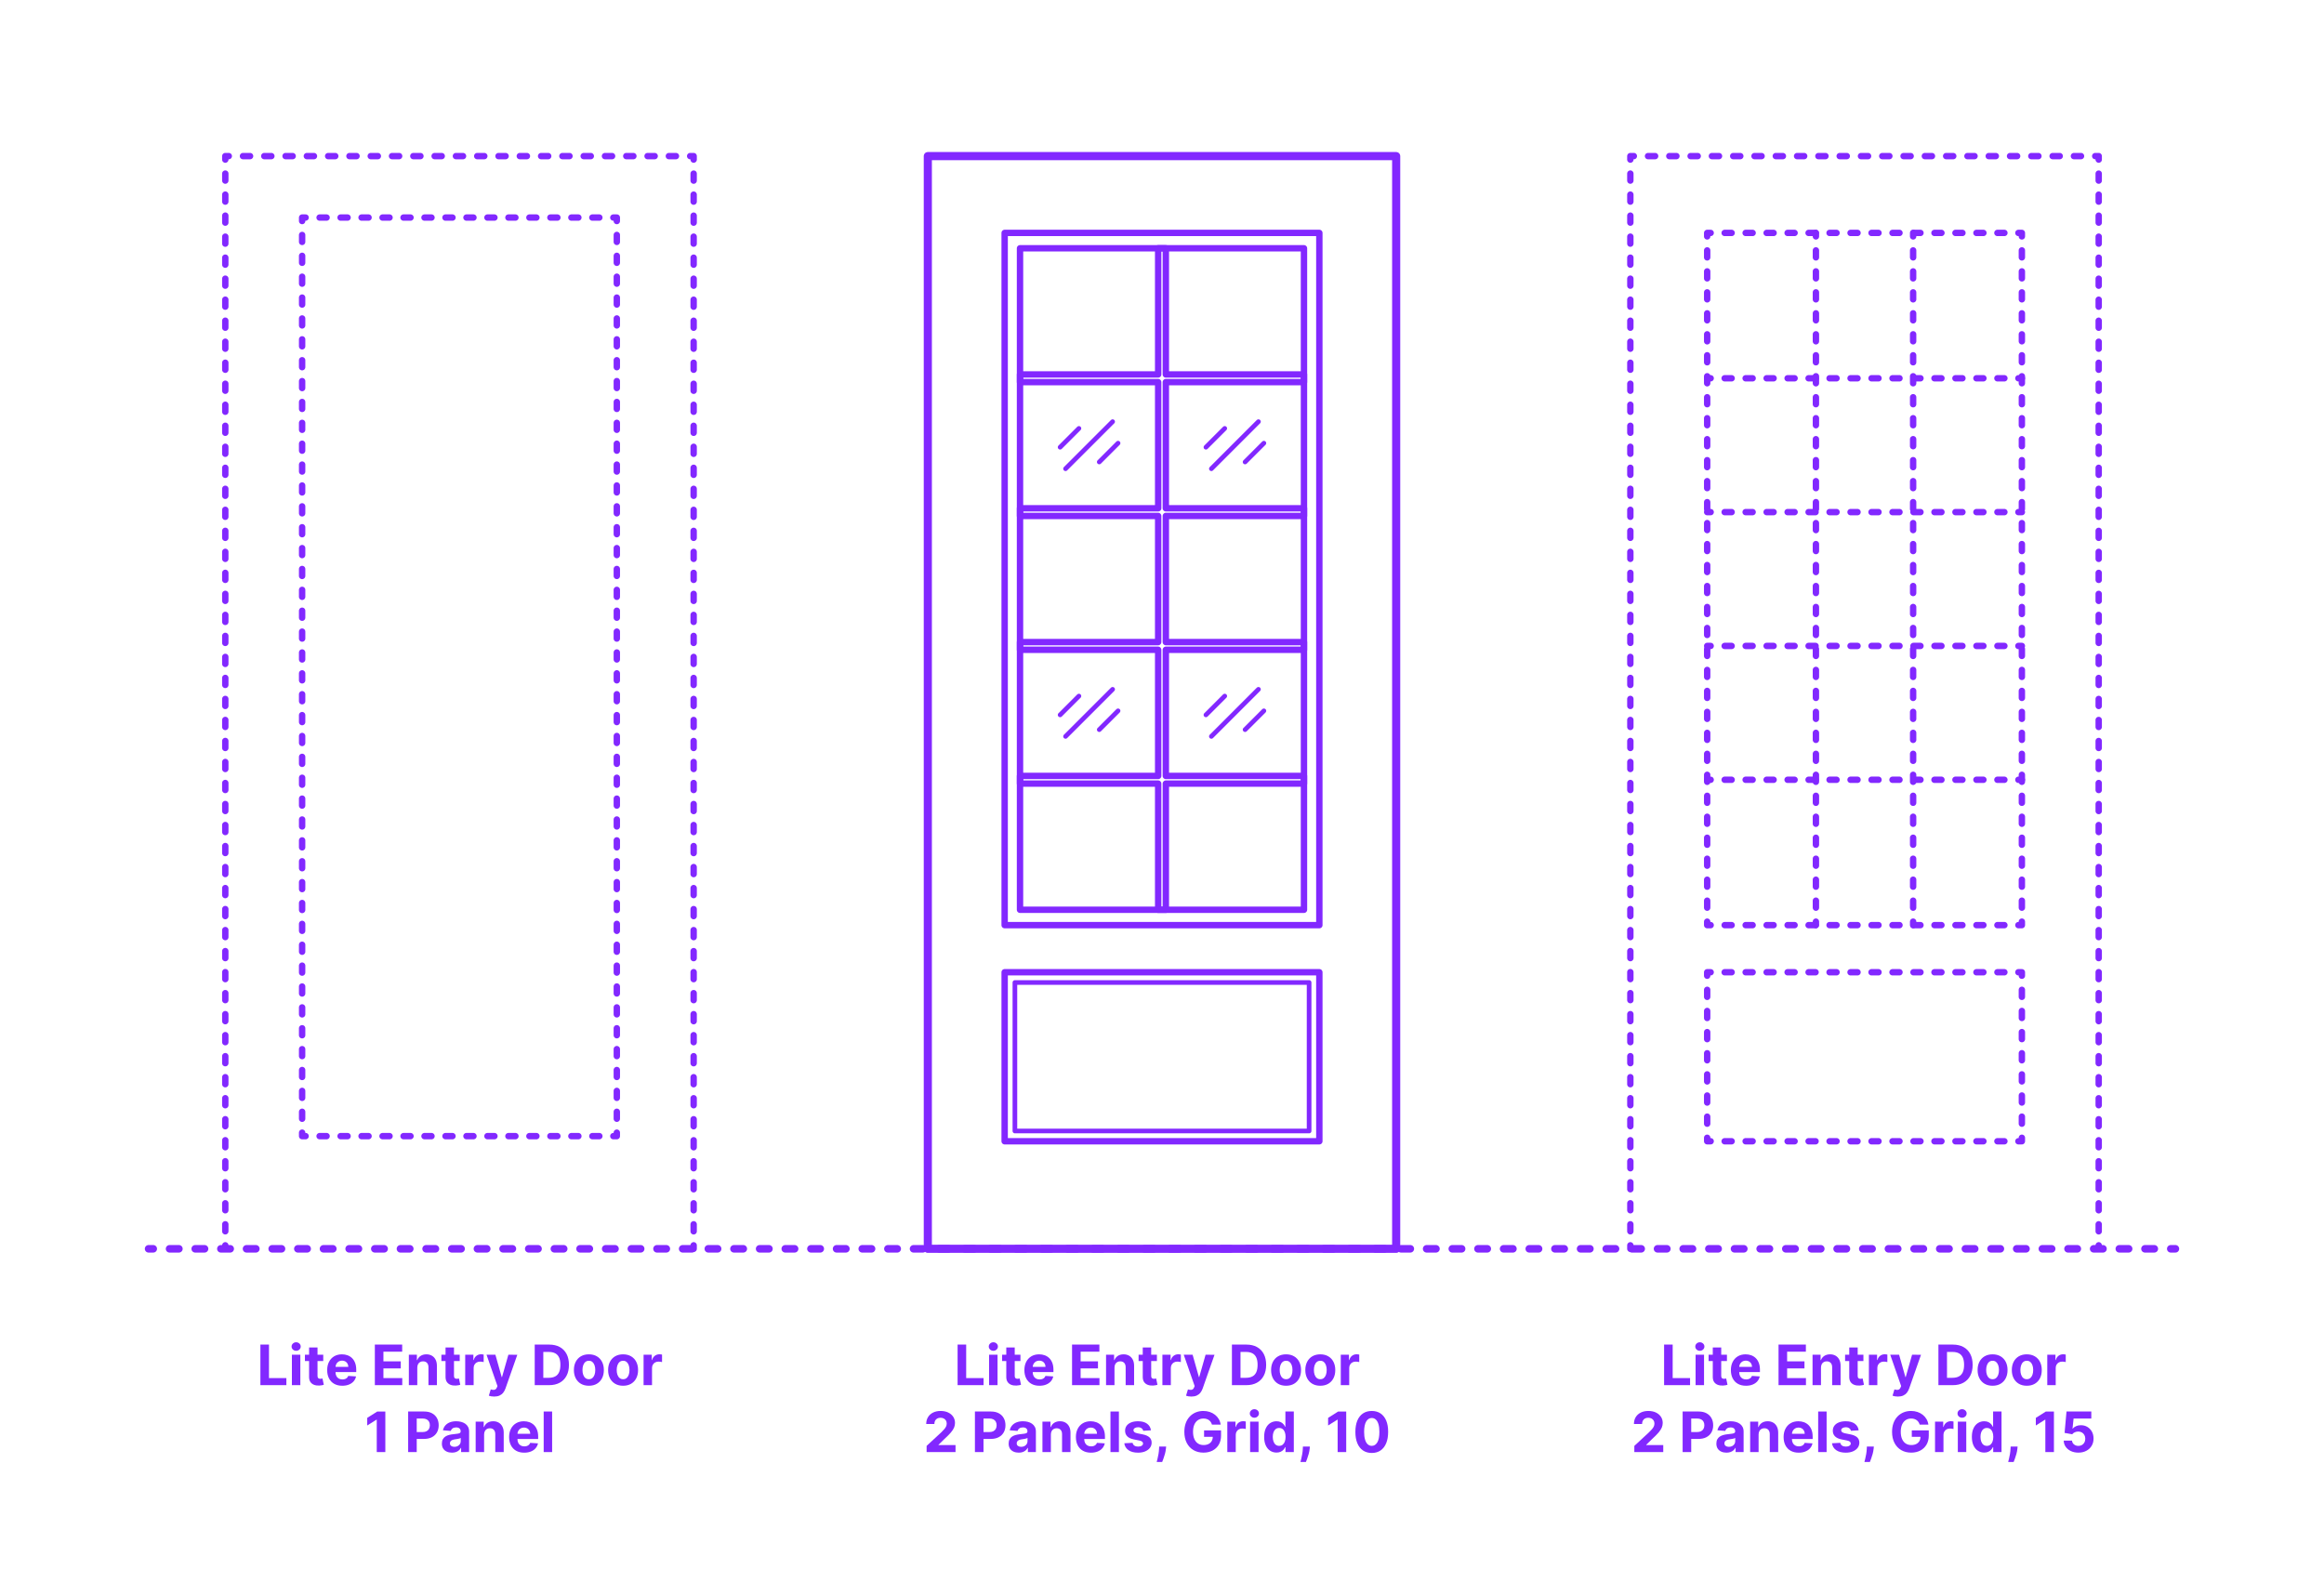 <?xml version="1.0" encoding="utf-8"?>
<!-- Generator: Adobe Illustrator 27.2.0, SVG Export Plug-In . SVG Version: 6.00 Build 0)  -->
<!DOCTYPE svg PUBLIC "-//W3C//DTD SVG 1.1//EN" "http://www.w3.org/Graphics/SVG/1.1/DTD/svg11.dtd">
<svg version="1.1" xmlns:x="http://ns.adobe.com/Extensibility/1.0/" xmlns:i="http://ns.adobe.com/AdobeIllustrator/10.0/" xmlns:graph="http://ns.adobe.com/Graphs/1.0/"
	 xmlns="http://www.w3.org/2000/svg" xmlns:xlink="http://www.w3.org/1999/xlink" xmlns:a="http://ns.adobe.com/AdobeSVGViewerExtensions/3.0/"
	 x="0px" y="0px" width="1000px" height="675px" viewBox="0 0 1000 675" enable-background="new 0 0 1000 675" xml:space="preserve"
	>
<g id="FILL-BACKGROUND">
	<rect x="0" fill="#FFFFFF" width="1000" height="675"/>
</g>
<g id="N-TEXT">
	<g id="MTEXT_00000093871484493121475260000001433234125521305728_">
		<g>
			<g>
				<g>
					<path fill="#8228FF" d="M412.049,596.082v-17.455h3.69v14.412h7.483v3.043H412.049z"/>
					<path fill="#8228FF" d="M427.433,581.303c-0.54,0-1.003-0.179-1.389-0.537c-0.387-0.357-0.58-0.789-0.58-1.295
						s0.193-0.939,0.58-1.3c0.386-0.36,0.847-0.541,1.381-0.541c0.545,0,1.01,0.179,1.393,0.537c0.384,0.358,0.576,0.79,0.576,1.296
						c0,0.505-0.192,0.938-0.576,1.299C428.434,581.123,427.972,581.303,427.433,581.303z M425.6,596.082V582.99h3.631v13.092H425.6
						z"/>
					<path fill="#8228FF" d="M439.091,582.99v2.728h-7.884v-2.728H439.091z M432.998,579.854h3.63v12.204
						c0,0.336,0.051,0.596,0.153,0.78c0.103,0.185,0.246,0.313,0.431,0.388s0.399,0.111,0.644,0.111c0.17,0,0.341-0.016,0.511-0.047
						s0.301-0.057,0.392-0.073l0.571,2.702c-0.182,0.057-0.438,0.123-0.767,0.2s-0.73,0.124-1.202,0.141
						c-0.875,0.034-1.641-0.083-2.297-0.35s-1.166-0.682-1.53-1.244s-0.542-1.272-0.537-2.131V579.854z"/>
					<path fill="#8228FF" d="M447.281,596.338c-1.346,0-2.504-0.275-3.473-0.823s-1.715-1.327-2.237-2.335
						c-0.523-1.009-0.784-2.203-0.784-3.584c0-1.347,0.261-2.528,0.784-3.545c0.522-1.018,1.26-1.811,2.211-2.379
						c0.952-0.567,2.07-0.852,3.354-0.852c0.863,0,1.669,0.138,2.416,0.413c0.747,0.276,1.4,0.688,1.96,1.24
						c0.56,0.552,0.996,1.243,1.308,2.075s0.469,1.806,0.469,2.919v0.997h-11.054v-2.25h7.637c0-0.522-0.114-0.985-0.341-1.389
						c-0.227-0.404-0.541-0.721-0.941-0.951c-0.401-0.229-0.865-0.345-1.394-0.345c-0.551,0-1.039,0.126-1.462,0.38
						c-0.423,0.252-0.754,0.59-0.993,1.014s-0.361,0.894-0.367,1.41v2.14c0,0.647,0.121,1.208,0.362,1.679
						c0.242,0.472,0.584,0.836,1.027,1.092c0.443,0.255,0.968,0.383,1.577,0.383c0.403,0,0.772-0.057,1.108-0.17
						c0.335-0.114,0.622-0.285,0.861-0.512c0.238-0.228,0.42-0.506,0.545-0.836l3.358,0.223c-0.17,0.807-0.519,1.51-1.044,2.109
						c-0.526,0.6-1.202,1.064-2.029,1.397C449.314,596.171,448.361,596.338,447.281,596.338z"/>
					<path fill="#8228FF" d="M461.293,596.082v-17.455h11.761v3.043h-8.071v4.158h7.466v3.043h-7.466v4.168h8.105v3.043H461.293z"/>
					<path fill="#8228FF" d="M479.557,588.514v7.568h-3.631V582.99h3.46v2.311h0.153c0.29-0.762,0.775-1.365,1.458-1.812
						c0.682-0.446,1.508-0.669,2.48-0.669c0.909,0,1.702,0.199,2.378,0.597c0.676,0.397,1.202,0.964,1.577,1.7
						s0.562,1.612,0.562,2.629v8.336h-3.631v-7.688c0.006-0.802-0.199-1.428-0.613-1.88c-0.415-0.452-0.986-0.677-1.713-0.677
						c-0.489,0-0.919,0.104-1.291,0.314c-0.372,0.211-0.662,0.516-0.87,0.916C479.669,587.469,479.562,587.951,479.557,588.514z"/>
					<path fill="#8228FF" d="M497.812,582.99v2.728h-7.884v-2.728H497.812z M491.719,579.854h3.63v12.204
						c0,0.336,0.051,0.596,0.153,0.78c0.103,0.185,0.246,0.313,0.431,0.388s0.399,0.111,0.644,0.111c0.17,0,0.341-0.016,0.511-0.047
						s0.301-0.057,0.392-0.073l0.571,2.702c-0.182,0.057-0.438,0.123-0.767,0.2s-0.73,0.124-1.202,0.141
						c-0.875,0.034-1.641-0.083-2.297-0.35s-1.166-0.682-1.53-1.244s-0.542-1.272-0.537-2.131V579.854z"/>
					<path fill="#8228FF" d="M500.173,596.082V582.99h3.52v2.285h0.136c0.239-0.812,0.639-1.428,1.202-1.846s1.21-0.627,1.943-0.627
						c0.182,0,0.378,0.012,0.588,0.035c0.21,0.021,0.395,0.053,0.554,0.094v3.221c-0.17-0.051-0.406-0.096-0.708-0.137
						c-0.301-0.039-0.577-0.059-0.827-0.059c-0.534,0-1.01,0.115-1.428,0.345c-0.417,0.229-0.747,0.55-0.988,0.959
						c-0.242,0.409-0.362,0.88-0.362,1.415v7.406H500.173z"/>
					<path fill="#8228FF" d="M512.633,600.99c-0.46,0-0.891-0.035-1.292-0.105c-0.4-0.072-0.731-0.161-0.993-0.27l0.818-2.71
						c0.426,0.131,0.811,0.202,1.155,0.214c0.344,0.011,0.642-0.068,0.895-0.239c0.253-0.171,0.459-0.46,0.618-0.869l0.213-0.554
						l-4.696-13.467h3.818l2.71,9.614h0.136l2.736-9.614l3.844,0.018l-5.088,14.488c-0.245,0.705-0.575,1.32-0.993,1.846
						c-0.417,0.525-0.944,0.932-1.581,1.219C514.297,600.848,513.53,600.99,512.633,600.99z"/>
					<path fill="#8228FF" d="M536.275,596.082h-6.188v-17.455h6.239c1.755,0,3.267,0.348,4.534,1.044s2.243,1.694,2.928,2.996
						c0.685,1.301,1.027,2.858,1.027,4.671c0,1.817-0.342,3.38-1.027,4.688c-0.685,1.307-1.665,2.309-2.94,3.008
						S538.047,596.082,536.275,596.082z M533.778,592.92h2.344c1.091,0,2.01-0.195,2.757-0.584s1.31-0.994,1.688-1.815
						s0.567-1.882,0.567-3.183c0-1.291-0.189-2.344-0.567-3.162s-0.939-1.421-1.683-1.807c-0.745-0.387-1.662-0.58-2.753-0.58
						h-2.352V592.92z"/>
					<path fill="#8228FF" d="M553.389,596.338c-1.324,0-2.467-0.283-3.431-0.849c-0.963-0.565-1.706-1.354-2.229-2.369
						c-0.523-1.015-0.784-2.192-0.784-3.532c0-1.354,0.261-2.536,0.784-3.551c0.522-1.014,1.266-1.804,2.229-2.369
						c0.963-0.564,2.106-0.848,3.431-0.848c1.324,0,2.467,0.283,3.43,0.848c0.963,0.565,1.706,1.355,2.229,2.369
						c0.522,1.015,0.784,2.197,0.784,3.551c0,1.34-0.261,2.518-0.784,3.532c-0.523,1.015-1.266,1.804-2.229,2.369
						C555.856,596.055,554.712,596.338,553.389,596.338z M553.406,593.525c0.602,0,1.105-0.172,1.508-0.516s0.709-0.814,0.916-1.411
						c0.208-0.597,0.312-1.275,0.312-2.037c0-0.761-0.104-1.44-0.312-2.036c-0.207-0.598-0.513-1.068-0.916-1.416
						c-0.403-0.346-0.906-0.52-1.508-0.52c-0.608,0-1.118,0.174-1.53,0.52c-0.412,0.348-0.722,0.818-0.929,1.416
						c-0.208,0.596-0.311,1.275-0.311,2.036c0,0.762,0.104,1.44,0.311,2.037s0.517,1.067,0.929,1.411
						C552.288,593.354,552.797,593.525,553.406,593.525z"/>
					<path fill="#8228FF" d="M568.116,596.338c-1.324,0-2.467-0.283-3.431-0.849c-0.963-0.565-1.706-1.354-2.229-2.369
						c-0.523-1.015-0.784-2.192-0.784-3.532c0-1.354,0.261-2.536,0.784-3.551c0.522-1.014,1.266-1.804,2.229-2.369
						c0.963-0.564,2.106-0.848,3.431-0.848c1.324,0,2.467,0.283,3.43,0.848c0.963,0.565,1.706,1.355,2.229,2.369
						c0.522,1.015,0.784,2.197,0.784,3.551c0,1.34-0.261,2.518-0.784,3.532c-0.523,1.015-1.266,1.804-2.229,2.369
						C570.583,596.055,569.439,596.338,568.116,596.338z M568.133,593.525c0.602,0,1.105-0.172,1.508-0.516s0.709-0.814,0.916-1.411
						c0.208-0.597,0.312-1.275,0.312-2.037c0-0.761-0.104-1.44-0.312-2.036c-0.207-0.598-0.513-1.068-0.916-1.416
						c-0.403-0.346-0.906-0.52-1.508-0.52c-0.608,0-1.118,0.174-1.53,0.52c-0.412,0.348-0.722,0.818-0.929,1.416
						c-0.208,0.596-0.311,1.275-0.311,2.036c0,0.762,0.104,1.44,0.311,2.037s0.517,1.067,0.929,1.411
						C567.015,593.354,567.524,593.525,568.133,593.525z"/>
					<path fill="#8228FF" d="M576.928,596.082V582.99h3.52v2.285h0.136c0.239-0.812,0.639-1.428,1.202-1.846s1.21-0.627,1.943-0.627
						c0.182,0,0.378,0.012,0.588,0.035c0.21,0.021,0.395,0.053,0.554,0.094v3.221c-0.17-0.051-0.406-0.096-0.708-0.137
						c-0.301-0.039-0.577-0.059-0.827-0.059c-0.534,0-1.01,0.115-1.428,0.345c-0.417,0.229-0.747,0.55-0.988,0.959
						c-0.242,0.409-0.362,0.88-0.362,1.415v7.406H576.928z"/>
					<path fill="#8228FF" d="M398.715,624.881v-2.658l6.213-5.754c0.528-0.511,0.973-0.971,1.333-1.38s0.635-0.812,0.823-1.206
						s0.281-0.822,0.281-1.283c0-0.511-0.117-0.953-0.35-1.324c-0.233-0.373-0.551-0.66-0.955-0.861s-0.861-0.303-1.372-0.303
						c-0.534,0-1,0.107-1.397,0.324c-0.398,0.216-0.705,0.525-0.921,0.929c-0.216,0.403-0.324,0.884-0.324,1.44h-3.503
						c0-1.143,0.259-2.133,0.776-2.975c0.517-0.841,1.241-1.491,2.173-1.951c0.932-0.461,2.005-0.691,3.221-0.691
						c1.25,0,2.34,0.221,3.269,0.661c0.929,0.44,1.652,1.05,2.169,1.828s0.776,1.671,0.776,2.677c0,0.658-0.129,1.309-0.388,1.951
						c-0.259,0.643-0.718,1.354-1.376,2.135c-0.659,0.781-1.588,1.717-2.787,2.809l-2.548,2.497v0.119h7.33v3.017H398.715z"/>
					<path fill="#8228FF" d="M419.502,624.881v-17.454h6.886c1.324,0,2.452,0.251,3.384,0.755c0.932,0.502,1.643,1.198,2.135,2.088
						c0.491,0.889,0.737,1.913,0.737,3.072c0,1.158-0.25,2.182-0.75,3.068c-0.5,0.886-1.223,1.576-2.169,2.07
						c-0.946,0.494-2.09,0.742-3.431,0.742h-4.389v-2.958h3.792c0.71,0,1.297-0.124,1.76-0.37c0.463-0.248,0.81-0.592,1.04-1.031
						c0.23-0.44,0.345-0.947,0.345-1.521c0-0.58-0.115-1.087-0.345-1.521s-0.578-0.772-1.044-1.014
						c-0.466-0.242-1.057-0.363-1.773-0.363h-2.488v14.438H419.502z"/>
					<path fill="#8228FF" d="M438.363,625.129c-0.835,0-1.58-0.146-2.233-0.439s-1.169-0.727-1.547-1.304s-0.566-1.297-0.566-2.161
						c0-0.727,0.133-1.338,0.4-1.832s0.631-0.892,1.091-1.193c0.46-0.301,0.984-0.528,1.572-0.682
						c0.588-0.153,1.206-0.262,1.854-0.324c0.761-0.079,1.375-0.154,1.841-0.226s0.804-0.177,1.014-0.319
						c0.21-0.143,0.315-0.352,0.315-0.631v-0.051c0-0.54-0.169-0.957-0.507-1.253c-0.338-0.296-0.817-0.443-1.436-0.443
						c-0.653,0-1.173,0.144-1.56,0.431s-0.642,0.646-0.767,1.078l-3.358-0.273c0.17-0.795,0.506-1.484,1.006-2.066
						s1.146-1.031,1.939-1.347c0.792-0.315,1.711-0.473,2.757-0.473c0.728,0,1.425,0.085,2.092,0.255
						c0.667,0.171,1.262,0.436,1.781,0.793c0.52,0.358,0.931,0.817,1.231,1.377c0.301,0.56,0.452,1.229,0.452,2.007v8.829h-3.443
						v-1.814h-0.103c-0.21,0.408-0.491,0.768-0.844,1.078c-0.352,0.31-0.775,0.551-1.27,0.725
						C439.582,625.042,439.011,625.129,438.363,625.129z M439.403,622.623c0.534,0,1.005-0.107,1.415-0.32s0.73-0.501,0.963-0.865
						c0.233-0.363,0.349-0.775,0.349-1.235v-1.39c-0.114,0.074-0.269,0.141-0.464,0.201c-0.196,0.06-0.417,0.113-0.661,0.162
						c-0.244,0.048-0.489,0.09-0.733,0.127s-0.466,0.07-0.665,0.099c-0.426,0.062-0.798,0.161-1.117,0.298s-0.565,0.32-0.741,0.55
						c-0.176,0.23-0.264,0.516-0.264,0.856c0,0.494,0.18,0.871,0.541,1.129C438.387,622.494,438.846,622.623,439.403,622.623z"/>
					<path fill="#8228FF" d="M452.187,617.312v7.568h-3.631v-13.09h3.46v2.309h0.153c0.29-0.761,0.775-1.364,1.458-1.811
						c0.682-0.445,1.508-0.669,2.48-0.669c0.909,0,1.702,0.198,2.378,0.597c0.676,0.397,1.202,0.965,1.577,1.7
						s0.562,1.612,0.562,2.629v8.335h-3.631v-7.688c0.006-0.801-0.199-1.428-0.613-1.879c-0.415-0.451-0.986-0.678-1.713-0.678
						c-0.489,0-0.919,0.105-1.291,0.315s-0.662,0.516-0.87,0.917C452.299,616.27,452.192,616.75,452.187,617.312z"/>
					<path fill="#8228FF" d="M469.445,625.137c-1.346,0-2.504-0.273-3.473-0.822s-1.715-1.326-2.237-2.335
						c-0.523-1.009-0.784-2.203-0.784-3.584c0-1.347,0.261-2.528,0.784-3.546c0.522-1.017,1.26-1.809,2.211-2.377
						s2.07-0.853,3.354-0.853c0.863,0,1.669,0.138,2.416,0.413s1.4,0.689,1.96,1.24c0.56,0.551,0.996,1.243,1.308,2.075
						c0.312,0.833,0.469,1.806,0.469,2.919v0.997h-11.054v-2.25h7.637c0-0.522-0.114-0.985-0.341-1.39
						c-0.227-0.402-0.541-0.72-0.941-0.949c-0.401-0.23-0.865-0.346-1.394-0.346c-0.551,0-1.039,0.127-1.462,0.379
						c-0.423,0.254-0.754,0.592-0.993,1.015s-0.361,0.894-0.367,1.411v2.139c0,0.647,0.121,1.207,0.362,1.679
						c0.242,0.472,0.584,0.835,1.027,1.091c0.443,0.256,0.968,0.384,1.577,0.384c0.403,0,0.772-0.057,1.108-0.171
						c0.335-0.113,0.622-0.283,0.861-0.511c0.238-0.228,0.42-0.506,0.545-0.835l3.358,0.221c-0.17,0.807-0.519,1.51-1.044,2.109
						c-0.526,0.6-1.202,1.066-2.029,1.398C471.478,624.971,470.524,625.137,469.445,625.137z"/>
					<path fill="#8228FF" d="M481.454,607.427v17.454h-3.631v-17.454H481.454z"/>
					<path fill="#8228FF" d="M495.243,615.523l-3.324,0.205c-0.057-0.285-0.179-0.542-0.367-0.771
						c-0.188-0.23-0.433-0.415-0.737-0.555c-0.304-0.139-0.667-0.209-1.087-0.209c-0.562,0-1.037,0.119-1.423,0.354
						c-0.386,0.236-0.58,0.551-0.58,0.942c0,0.312,0.125,0.577,0.375,0.792c0.25,0.217,0.679,0.391,1.287,0.521l2.369,0.478
						c1.273,0.262,2.222,0.682,2.847,1.262c0.625,0.579,0.938,1.34,0.938,2.283c0,0.858-0.251,1.611-0.754,2.259
						c-0.502,0.647-1.19,1.151-2.062,1.513s-1.876,0.541-3.013,0.541c-1.733,0-3.112-0.361-4.138-1.086
						c-1.026-0.725-1.626-1.712-1.803-2.962l3.571-0.188c0.108,0.528,0.369,0.931,0.784,1.206c0.415,0.275,0.946,0.413,1.594,0.413
						c0.636,0,1.149-0.124,1.538-0.37c0.389-0.248,0.587-0.567,0.592-0.959c-0.005-0.33-0.145-0.602-0.417-0.814
						s-0.693-0.376-1.261-0.49l-2.267-0.451c-1.278-0.256-2.229-0.699-2.851-1.33s-0.933-1.434-0.933-2.412
						c0-0.84,0.229-1.564,0.686-2.173s1.102-1.077,1.935-1.406s1.808-0.494,2.928-0.494c1.653,0,2.956,0.349,3.908,1.048
						S495.083,614.318,495.243,615.523z"/>
					<path fill="#8228FF" d="M501.78,622.495l-0.094,0.938c-0.074,0.75-0.215,1.499-0.422,2.245
						c-0.208,0.748-0.423,1.426-0.648,2.033s-0.405,1.085-0.541,1.432h-2.353c0.085-0.335,0.202-0.803,0.35-1.402
						c0.147-0.6,0.287-1.271,0.417-2.016s0.213-1.502,0.247-2.275l0.043-0.954H501.78z"/>
					<path fill="#8228FF" d="M521.492,613.068c-0.119-0.414-0.287-0.782-0.503-1.104c-0.216-0.32-0.479-0.594-0.788-0.818
						c-0.31-0.225-0.662-0.396-1.057-0.516c-0.395-0.119-0.831-0.179-1.308-0.179c-0.892,0-1.675,0.222-2.348,0.665
						c-0.673,0.443-1.197,1.086-1.572,1.93s-0.562,1.875-0.562,3.09c0,1.217,0.185,2.25,0.554,3.103
						c0.369,0.853,0.892,1.501,1.568,1.947s1.475,0.669,2.395,0.669c0.835,0,1.55-0.148,2.144-0.447s1.048-0.721,1.364-1.266
						c0.315-0.545,0.473-1.189,0.473-1.935l0.75,0.11h-4.5v-2.777h7.304v2.198c0,1.534-0.324,2.851-0.972,3.95
						s-1.54,1.946-2.676,2.54s-2.438,0.891-3.903,0.891c-1.636,0-3.074-0.362-4.312-1.087s-2.203-1.756-2.894-3.094
						s-1.035-2.928-1.035-4.769c0-1.415,0.206-2.677,0.618-3.788s0.99-2.053,1.734-2.825c0.744-0.772,1.611-1.36,2.6-1.765
						c0.988-0.402,2.06-0.605,3.213-0.605c0.989,0,1.909,0.145,2.761,0.432c0.853,0.287,1.609,0.691,2.271,1.214
						c0.662,0.522,1.203,1.144,1.624,1.862s0.69,1.51,0.81,2.373H521.492z"/>
					<path fill="#8228FF" d="M528.106,624.881v-13.09h3.52v2.283h0.136c0.239-0.812,0.639-1.428,1.202-1.845
						c0.562-0.418,1.21-0.626,1.943-0.626c0.182,0,0.378,0.011,0.588,0.033c0.21,0.023,0.395,0.055,0.554,0.094v3.222
						c-0.17-0.051-0.406-0.097-0.708-0.136c-0.301-0.04-0.577-0.061-0.827-0.061c-0.534,0-1.01,0.115-1.428,0.346
						c-0.417,0.23-0.747,0.55-0.988,0.959c-0.242,0.408-0.362,0.881-0.362,1.414v7.406H528.106z"/>
					<path fill="#8228FF" d="M539.748,610.104c-0.54,0-1.003-0.18-1.389-0.537c-0.387-0.358-0.58-0.79-0.58-1.296
						c0-0.505,0.193-0.938,0.58-1.3c0.386-0.361,0.847-0.541,1.381-0.541c0.545,0,1.01,0.179,1.393,0.537
						c0.384,0.357,0.576,0.789,0.576,1.295s-0.192,0.939-0.576,1.3C540.749,609.923,540.287,610.104,539.748,610.104z
						 M537.915,624.881v-13.09h3.631v13.09H537.915z"/>
					<path fill="#8228FF" d="M549.268,625.094c-0.995,0-1.894-0.256-2.698-0.771s-1.44-1.272-1.909-2.276
						c-0.469-1.002-0.703-2.233-0.703-3.693c0-1.5,0.242-2.749,0.725-3.746c0.483-0.998,1.126-1.744,1.93-2.242
						c0.804-0.496,1.686-0.745,2.646-0.745c0.733,0,1.345,0.124,1.837,0.37c0.491,0.248,0.889,0.555,1.193,0.921
						c0.304,0.366,0.536,0.726,0.695,1.078h0.111v-6.562h3.622v17.454h-3.58v-2.096h-0.153c-0.17,0.363-0.411,0.723-0.72,1.078
						c-0.31,0.355-0.71,0.648-1.202,0.882C550.57,624.979,549.972,625.094,549.268,625.094z M550.418,622.205
						c0.585,0,1.081-0.16,1.487-0.481s0.719-0.771,0.938-1.351c0.219-0.58,0.328-1.259,0.328-2.037s-0.108-1.455-0.324-2.028
						c-0.216-0.573-0.528-1.017-0.938-1.329c-0.409-0.312-0.906-0.469-1.491-0.469c-0.597,0-1.1,0.161-1.509,0.485
						c-0.409,0.323-0.719,0.772-0.929,1.347c-0.21,0.574-0.315,1.238-0.315,1.994c0,0.762,0.106,1.434,0.32,2.016
						c0.213,0.582,0.522,1.037,0.929,1.363C549.32,622.042,549.821,622.205,550.418,622.205z"/>
					<path fill="#8228FF" d="M563.636,622.495l-0.094,0.938c-0.074,0.75-0.215,1.499-0.422,2.245
						c-0.208,0.748-0.423,1.426-0.648,2.033s-0.405,1.085-0.541,1.432h-2.353c0.085-0.335,0.202-0.803,0.35-1.402
						c0.147-0.6,0.287-1.271,0.417-2.016s0.213-1.502,0.247-2.275l0.043-0.954H563.636z"/>
					<path fill="#8228FF" d="M579.267,607.427v17.454h-3.69V610.93h-0.103l-3.997,2.506v-3.273l4.321-2.735H579.267z"/>
					<path fill="#8228FF" d="M590.26,625.265c-1.466-0.005-2.726-0.366-3.78-1.082c-1.054-0.716-1.863-1.753-2.429-3.11
						c-0.565-1.358-0.845-2.992-0.839-4.901c0-1.903,0.282-3.525,0.848-4.866s1.375-2.362,2.429-3.064
						c1.054-0.701,2.311-1.053,3.771-1.053c1.46,0,2.717,0.354,3.771,1.058c1.054,0.704,1.865,1.726,2.433,3.063
						c0.568,1.338,0.85,2.959,0.844,4.862c0,1.915-0.283,3.552-0.848,4.909c-0.565,1.358-1.374,2.395-2.425,3.111
						C592.985,624.906,591.727,625.265,590.26,625.265z M590.26,622.205c1,0,1.798-0.503,2.395-1.508
						c0.597-1.006,0.892-2.515,0.886-4.526c0-1.323-0.135-2.426-0.405-3.307c-0.27-0.88-0.65-1.542-1.142-1.985
						c-0.491-0.443-1.069-0.665-1.734-0.665c-0.994,0-1.79,0.497-2.386,1.491s-0.898,2.483-0.903,4.466
						c0,1.341,0.135,2.459,0.405,3.354c0.27,0.895,0.652,1.564,1.146,2.011C589.016,621.982,589.596,622.205,590.26,622.205z"/>
				</g>
			</g>
		</g>
	</g>
	<g id="MTEXT_00000098208716338601576890000012147447138393996686_">
		<g>
			<g>
				<g>
					<path fill="#8228FF" d="M716.049,596.082v-17.455h3.69v14.412h7.483v3.043H716.049z"/>
					<path fill="#8228FF" d="M731.433,581.303c-0.54,0-1.003-0.179-1.389-0.537c-0.387-0.357-0.58-0.789-0.58-1.295
						s0.193-0.939,0.58-1.3c0.386-0.36,0.847-0.541,1.381-0.541c0.545,0,1.01,0.179,1.393,0.537c0.384,0.358,0.576,0.79,0.576,1.296
						c0,0.505-0.192,0.938-0.576,1.299C732.434,581.123,731.972,581.303,731.433,581.303z M729.6,596.082V582.99h3.631v13.092H729.6
						z"/>
					<path fill="#8228FF" d="M743.091,582.99v2.728h-7.884v-2.728H743.091z M736.998,579.854h3.63v12.204
						c0,0.336,0.051,0.596,0.153,0.78c0.103,0.185,0.246,0.313,0.431,0.388s0.399,0.111,0.644,0.111c0.17,0,0.341-0.016,0.511-0.047
						s0.301-0.057,0.392-0.073l0.571,2.702c-0.182,0.057-0.438,0.123-0.767,0.2s-0.73,0.124-1.202,0.141
						c-0.875,0.034-1.641-0.083-2.297-0.35s-1.166-0.682-1.53-1.244s-0.542-1.272-0.537-2.131V579.854z"/>
					<path fill="#8228FF" d="M751.281,596.338c-1.346,0-2.504-0.275-3.473-0.823s-1.715-1.327-2.237-2.335
						c-0.523-1.009-0.784-2.203-0.784-3.584c0-1.347,0.261-2.528,0.784-3.545c0.522-1.018,1.26-1.811,2.211-2.379
						c0.952-0.567,2.07-0.852,3.354-0.852c0.863,0,1.669,0.138,2.416,0.413c0.747,0.276,1.4,0.688,1.96,1.24
						c0.56,0.552,0.996,1.243,1.308,2.075s0.469,1.806,0.469,2.919v0.997h-11.054v-2.25h7.637c0-0.522-0.114-0.985-0.341-1.389
						c-0.227-0.404-0.541-0.721-0.941-0.951c-0.401-0.229-0.865-0.345-1.394-0.345c-0.551,0-1.039,0.126-1.462,0.38
						c-0.423,0.252-0.754,0.59-0.993,1.014s-0.361,0.894-0.367,1.41v2.14c0,0.647,0.121,1.208,0.362,1.679
						c0.242,0.472,0.584,0.836,1.027,1.092c0.443,0.255,0.968,0.383,1.577,0.383c0.403,0,0.772-0.057,1.108-0.17
						c0.335-0.114,0.622-0.285,0.861-0.512c0.238-0.228,0.42-0.506,0.545-0.836l3.358,0.223c-0.17,0.807-0.519,1.51-1.044,2.109
						c-0.526,0.6-1.202,1.064-2.029,1.397C753.314,596.171,752.361,596.338,751.281,596.338z"/>
					<path fill="#8228FF" d="M765.293,596.082v-17.455h11.761v3.043h-8.071v4.158h7.466v3.043h-7.466v4.168h8.105v3.043H765.293z"/>
					<path fill="#8228FF" d="M783.557,588.514v7.568h-3.631V582.99h3.46v2.311h0.153c0.29-0.762,0.775-1.365,1.458-1.812
						c0.682-0.446,1.508-0.669,2.48-0.669c0.909,0,1.702,0.199,2.378,0.597c0.676,0.397,1.202,0.964,1.577,1.7
						s0.562,1.612,0.562,2.629v8.336h-3.631v-7.688c0.006-0.802-0.199-1.428-0.613-1.88c-0.415-0.452-0.986-0.677-1.713-0.677
						c-0.489,0-0.919,0.104-1.291,0.314c-0.372,0.211-0.662,0.516-0.87,0.916C783.669,587.469,783.562,587.951,783.557,588.514z"/>
					<path fill="#8228FF" d="M801.812,582.99v2.728h-7.884v-2.728H801.812z M795.719,579.854h3.63v12.204
						c0,0.336,0.051,0.596,0.153,0.78c0.103,0.185,0.246,0.313,0.431,0.388s0.399,0.111,0.644,0.111c0.17,0,0.341-0.016,0.511-0.047
						s0.301-0.057,0.392-0.073l0.571,2.702c-0.182,0.057-0.438,0.123-0.767,0.2s-0.73,0.124-1.202,0.141
						c-0.875,0.034-1.641-0.083-2.297-0.35s-1.166-0.682-1.53-1.244s-0.542-1.272-0.537-2.131V579.854z"/>
					<path fill="#8228FF" d="M804.173,596.082V582.99h3.52v2.285h0.136c0.239-0.812,0.639-1.428,1.202-1.846s1.21-0.627,1.943-0.627
						c0.182,0,0.378,0.012,0.588,0.035c0.21,0.021,0.395,0.053,0.554,0.094v3.221c-0.17-0.051-0.406-0.096-0.708-0.137
						c-0.301-0.039-0.577-0.059-0.827-0.059c-0.534,0-1.01,0.115-1.428,0.345c-0.417,0.229-0.747,0.55-0.988,0.959
						c-0.242,0.409-0.362,0.88-0.362,1.415v7.406H804.173z"/>
					<path fill="#8228FF" d="M816.633,600.99c-0.46,0-0.891-0.035-1.292-0.105c-0.4-0.072-0.731-0.161-0.993-0.27l0.818-2.71
						c0.426,0.131,0.811,0.202,1.155,0.214c0.344,0.011,0.642-0.068,0.895-0.239c0.253-0.171,0.459-0.46,0.618-0.869l0.213-0.554
						l-4.696-13.467h3.818l2.71,9.614h0.136l2.736-9.614l3.844,0.018l-5.088,14.488c-0.245,0.705-0.575,1.32-0.993,1.846
						c-0.417,0.525-0.944,0.932-1.581,1.219C818.297,600.848,817.53,600.99,816.633,600.99z"/>
					<path fill="#8228FF" d="M840.275,596.082h-6.188v-17.455h6.239c1.755,0,3.267,0.348,4.534,1.044s2.243,1.694,2.928,2.996
						c0.685,1.301,1.027,2.858,1.027,4.671c0,1.817-0.342,3.38-1.027,4.688c-0.685,1.307-1.665,2.309-2.94,3.008
						S842.047,596.082,840.275,596.082z M837.778,592.92h2.344c1.091,0,2.01-0.195,2.757-0.584s1.31-0.994,1.688-1.815
						s0.567-1.882,0.567-3.183c0-1.291-0.189-2.344-0.567-3.162s-0.939-1.421-1.683-1.807c-0.745-0.387-1.662-0.58-2.753-0.58
						h-2.352V592.92z"/>
					<path fill="#8228FF" d="M857.389,596.338c-1.324,0-2.467-0.283-3.431-0.849c-0.963-0.565-1.706-1.354-2.229-2.369
						c-0.523-1.015-0.784-2.192-0.784-3.532c0-1.354,0.261-2.536,0.784-3.551c0.522-1.014,1.266-1.804,2.229-2.369
						c0.963-0.564,2.106-0.848,3.431-0.848c1.324,0,2.467,0.283,3.43,0.848c0.963,0.565,1.706,1.355,2.229,2.369
						c0.522,1.015,0.784,2.197,0.784,3.551c0,1.34-0.261,2.518-0.784,3.532c-0.523,1.015-1.266,1.804-2.229,2.369
						C859.856,596.055,858.712,596.338,857.389,596.338z M857.406,593.525c0.602,0,1.105-0.172,1.508-0.516s0.709-0.814,0.916-1.411
						c0.208-0.597,0.312-1.275,0.312-2.037c0-0.761-0.104-1.44-0.312-2.036c-0.207-0.598-0.513-1.068-0.916-1.416
						c-0.403-0.346-0.906-0.52-1.508-0.52c-0.608,0-1.118,0.174-1.53,0.52c-0.412,0.348-0.722,0.818-0.929,1.416
						c-0.208,0.596-0.311,1.275-0.311,2.036c0,0.762,0.104,1.44,0.311,2.037s0.517,1.067,0.929,1.411
						C856.288,593.354,856.797,593.525,857.406,593.525z"/>
					<path fill="#8228FF" d="M872.116,596.338c-1.324,0-2.467-0.283-3.431-0.849c-0.963-0.565-1.706-1.354-2.229-2.369
						c-0.523-1.015-0.784-2.192-0.784-3.532c0-1.354,0.261-2.536,0.784-3.551c0.522-1.014,1.266-1.804,2.229-2.369
						c0.963-0.564,2.106-0.848,3.431-0.848c1.324,0,2.467,0.283,3.43,0.848c0.963,0.565,1.706,1.355,2.229,2.369
						c0.522,1.015,0.784,2.197,0.784,3.551c0,1.34-0.261,2.518-0.784,3.532c-0.523,1.015-1.266,1.804-2.229,2.369
						C874.583,596.055,873.439,596.338,872.116,596.338z M872.133,593.525c0.602,0,1.105-0.172,1.508-0.516s0.709-0.814,0.916-1.411
						c0.208-0.597,0.312-1.275,0.312-2.037c0-0.761-0.104-1.44-0.312-2.036c-0.207-0.598-0.513-1.068-0.916-1.416
						c-0.403-0.346-0.906-0.52-1.508-0.52c-0.608,0-1.118,0.174-1.53,0.52c-0.412,0.348-0.722,0.818-0.929,1.416
						c-0.208,0.596-0.311,1.275-0.311,2.036c0,0.762,0.104,1.44,0.311,2.037s0.517,1.067,0.929,1.411
						C871.015,593.354,871.524,593.525,872.133,593.525z"/>
					<path fill="#8228FF" d="M880.928,596.082V582.99h3.52v2.285h0.136c0.239-0.812,0.639-1.428,1.202-1.846s1.21-0.627,1.943-0.627
						c0.182,0,0.378,0.012,0.588,0.035c0.21,0.021,0.395,0.053,0.554,0.094v3.221c-0.17-0.051-0.406-0.096-0.708-0.137
						c-0.301-0.039-0.577-0.059-0.827-0.059c-0.534,0-1.01,0.115-1.428,0.345c-0.417,0.229-0.747,0.55-0.988,0.959
						c-0.242,0.409-0.362,0.88-0.362,1.415v7.406H880.928z"/>
					<path fill="#8228FF" d="M703.24,624.881v-2.658l6.213-5.754c0.528-0.511,0.973-0.971,1.333-1.38s0.635-0.812,0.823-1.206
						s0.281-0.822,0.281-1.283c0-0.511-0.117-0.953-0.35-1.324c-0.233-0.373-0.551-0.66-0.955-0.861s-0.861-0.303-1.372-0.303
						c-0.534,0-1,0.107-1.397,0.324c-0.398,0.216-0.705,0.525-0.921,0.929c-0.216,0.403-0.324,0.884-0.324,1.44h-3.503
						c0-1.143,0.259-2.133,0.776-2.975c0.517-0.841,1.241-1.491,2.173-1.951c0.932-0.461,2.005-0.691,3.221-0.691
						c1.25,0,2.34,0.221,3.269,0.661c0.929,0.44,1.652,1.05,2.169,1.828s0.776,1.671,0.776,2.677c0,0.658-0.129,1.309-0.388,1.951
						c-0.259,0.643-0.718,1.354-1.376,2.135c-0.659,0.781-1.588,1.717-2.787,2.809l-2.548,2.497v0.119h7.33v3.017H703.24z"/>
					<path fill="#8228FF" d="M724.027,624.881v-17.454h6.886c1.324,0,2.452,0.251,3.384,0.755c0.932,0.502,1.643,1.198,2.135,2.088
						c0.491,0.889,0.737,1.913,0.737,3.072c0,1.158-0.25,2.182-0.75,3.068c-0.5,0.886-1.223,1.576-2.169,2.07
						c-0.946,0.494-2.09,0.742-3.431,0.742h-4.389v-2.958h3.792c0.71,0,1.297-0.124,1.76-0.37c0.463-0.248,0.81-0.592,1.04-1.031
						c0.23-0.44,0.345-0.947,0.345-1.521c0-0.58-0.115-1.087-0.345-1.521s-0.578-0.772-1.044-1.014
						c-0.466-0.242-1.057-0.363-1.773-0.363h-2.488v14.438H724.027z"/>
					<path fill="#8228FF" d="M742.887,625.129c-0.835,0-1.58-0.146-2.233-0.439s-1.169-0.727-1.547-1.304s-0.566-1.297-0.566-2.161
						c0-0.727,0.133-1.338,0.4-1.832s0.631-0.892,1.091-1.193c0.46-0.301,0.984-0.528,1.572-0.682
						c0.588-0.153,1.206-0.262,1.854-0.324c0.761-0.079,1.375-0.154,1.841-0.226s0.804-0.177,1.014-0.319
						c0.21-0.143,0.315-0.352,0.315-0.631v-0.051c0-0.54-0.169-0.957-0.507-1.253c-0.338-0.296-0.817-0.443-1.436-0.443
						c-0.653,0-1.173,0.144-1.56,0.431s-0.642,0.646-0.767,1.078l-3.358-0.273c0.17-0.795,0.506-1.484,1.006-2.066
						s1.146-1.031,1.939-1.347c0.792-0.315,1.711-0.473,2.757-0.473c0.728,0,1.425,0.085,2.092,0.255
						c0.667,0.171,1.262,0.436,1.781,0.793c0.52,0.358,0.931,0.817,1.231,1.377c0.301,0.56,0.452,1.229,0.452,2.007v8.829h-3.443
						v-1.814h-0.103c-0.21,0.408-0.491,0.768-0.844,1.078c-0.352,0.31-0.775,0.551-1.27,0.725
						C744.106,625.042,743.535,625.129,742.887,625.129z M743.927,622.623c0.534,0,1.005-0.107,1.415-0.32s0.73-0.501,0.963-0.865
						c0.233-0.363,0.349-0.775,0.349-1.235v-1.39c-0.114,0.074-0.269,0.141-0.464,0.201c-0.196,0.06-0.417,0.113-0.661,0.162
						c-0.244,0.048-0.489,0.09-0.733,0.127s-0.466,0.07-0.665,0.099c-0.426,0.062-0.798,0.161-1.117,0.298s-0.565,0.32-0.741,0.55
						c-0.176,0.23-0.264,0.516-0.264,0.856c0,0.494,0.18,0.871,0.541,1.129C742.912,622.494,743.37,622.623,743.927,622.623z"/>
					<path fill="#8228FF" d="M756.711,617.312v7.568h-3.631v-13.09h3.46v2.309h0.153c0.29-0.761,0.775-1.364,1.458-1.811
						c0.682-0.445,1.508-0.669,2.48-0.669c0.909,0,1.702,0.198,2.378,0.597c0.676,0.397,1.202,0.965,1.577,1.7
						s0.562,1.612,0.562,2.629v8.335h-3.631v-7.688c0.006-0.801-0.199-1.428-0.613-1.879c-0.415-0.451-0.986-0.678-1.713-0.678
						c-0.489,0-0.919,0.105-1.291,0.315s-0.662,0.516-0.87,0.917C756.823,616.27,756.716,616.75,756.711,617.312z"/>
					<path fill="#8228FF" d="M773.969,625.137c-1.346,0-2.504-0.273-3.473-0.822s-1.715-1.326-2.237-2.335
						c-0.523-1.009-0.784-2.203-0.784-3.584c0-1.347,0.261-2.528,0.784-3.546c0.522-1.017,1.26-1.809,2.211-2.377
						s2.07-0.853,3.354-0.853c0.863,0,1.669,0.138,2.416,0.413s1.4,0.689,1.96,1.24c0.56,0.551,0.996,1.243,1.308,2.075
						c0.312,0.833,0.469,1.806,0.469,2.919v0.997h-11.054v-2.25h7.637c0-0.522-0.114-0.985-0.341-1.39
						c-0.227-0.402-0.541-0.72-0.941-0.949c-0.401-0.23-0.865-0.346-1.394-0.346c-0.551,0-1.039,0.127-1.462,0.379
						c-0.423,0.254-0.754,0.592-0.993,1.015s-0.361,0.894-0.367,1.411v2.139c0,0.647,0.121,1.207,0.362,1.679
						c0.242,0.472,0.584,0.835,1.027,1.091c0.443,0.256,0.968,0.384,1.577,0.384c0.403,0,0.772-0.057,1.108-0.171
						c0.335-0.113,0.622-0.283,0.861-0.511c0.238-0.228,0.42-0.506,0.545-0.835l3.358,0.221c-0.17,0.807-0.519,1.51-1.044,2.109
						c-0.526,0.6-1.202,1.066-2.029,1.398C776.002,624.971,775.049,625.137,773.969,625.137z"/>
					<path fill="#8228FF" d="M785.978,607.427v17.454h-3.631v-17.454H785.978z"/>
					<path fill="#8228FF" d="M799.767,615.523l-3.324,0.205c-0.057-0.285-0.179-0.542-0.367-0.771
						c-0.188-0.23-0.433-0.415-0.737-0.555c-0.304-0.139-0.667-0.209-1.087-0.209c-0.562,0-1.037,0.119-1.423,0.354
						c-0.386,0.236-0.58,0.551-0.58,0.942c0,0.312,0.125,0.577,0.375,0.792c0.25,0.217,0.679,0.391,1.287,0.521l2.369,0.478
						c1.273,0.262,2.222,0.682,2.847,1.262c0.625,0.579,0.938,1.34,0.938,2.283c0,0.858-0.251,1.611-0.754,2.259
						c-0.502,0.647-1.19,1.151-2.062,1.513s-1.876,0.541-3.013,0.541c-1.733,0-3.112-0.361-4.138-1.086
						c-1.026-0.725-1.626-1.712-1.803-2.962l3.571-0.188c0.108,0.528,0.369,0.931,0.784,1.206c0.415,0.275,0.946,0.413,1.594,0.413
						c0.636,0,1.149-0.124,1.538-0.37c0.389-0.248,0.587-0.567,0.592-0.959c-0.005-0.33-0.145-0.602-0.417-0.814
						s-0.693-0.376-1.261-0.49l-2.267-0.451c-1.278-0.256-2.229-0.699-2.851-1.33s-0.933-1.434-0.933-2.412
						c0-0.84,0.229-1.564,0.686-2.173s1.102-1.077,1.935-1.406s1.808-0.494,2.928-0.494c1.653,0,2.956,0.349,3.908,1.048
						S799.608,614.318,799.767,615.523z"/>
					<path fill="#8228FF" d="M806.304,622.495l-0.094,0.938c-0.074,0.75-0.215,1.499-0.422,2.245
						c-0.208,0.748-0.423,1.426-0.648,2.033s-0.405,1.085-0.541,1.432h-2.353c0.085-0.335,0.202-0.803,0.35-1.402
						c0.147-0.6,0.287-1.271,0.417-2.016s0.213-1.502,0.247-2.275l0.043-0.954H806.304z"/>
					<path fill="#8228FF" d="M826.017,613.068c-0.119-0.414-0.287-0.782-0.503-1.104c-0.216-0.32-0.479-0.594-0.788-0.818
						c-0.31-0.225-0.662-0.396-1.057-0.516c-0.395-0.119-0.831-0.179-1.308-0.179c-0.892,0-1.675,0.222-2.348,0.665
						c-0.673,0.443-1.197,1.086-1.572,1.93s-0.562,1.875-0.562,3.09c0,1.217,0.185,2.25,0.554,3.103
						c0.369,0.853,0.892,1.501,1.568,1.947s1.475,0.669,2.395,0.669c0.835,0,1.55-0.148,2.144-0.447s1.048-0.721,1.364-1.266
						c0.315-0.545,0.473-1.189,0.473-1.935l0.75,0.11h-4.5v-2.777h7.304v2.198c0,1.534-0.324,2.851-0.972,3.95
						s-1.54,1.946-2.676,2.54s-2.438,0.891-3.903,0.891c-1.636,0-3.074-0.362-4.312-1.087s-2.203-1.756-2.894-3.094
						s-1.035-2.928-1.035-4.769c0-1.415,0.206-2.677,0.618-3.788s0.99-2.053,1.734-2.825c0.744-0.772,1.611-1.36,2.6-1.765
						c0.988-0.402,2.06-0.605,3.213-0.605c0.989,0,1.909,0.145,2.761,0.432c0.853,0.287,1.609,0.691,2.271,1.214
						c0.662,0.522,1.203,1.144,1.624,1.862s0.69,1.51,0.81,2.373H826.017z"/>
					<path fill="#8228FF" d="M832.63,624.881v-13.09h3.52v2.283h0.136c0.239-0.812,0.639-1.428,1.202-1.845
						c0.562-0.418,1.21-0.626,1.943-0.626c0.182,0,0.378,0.011,0.588,0.033c0.21,0.023,0.395,0.055,0.554,0.094v3.222
						c-0.17-0.051-0.406-0.097-0.708-0.136c-0.301-0.04-0.577-0.061-0.827-0.061c-0.534,0-1.01,0.115-1.428,0.346
						c-0.417,0.23-0.747,0.55-0.988,0.959c-0.242,0.408-0.362,0.881-0.362,1.414v7.406H832.63z"/>
					<path fill="#8228FF" d="M844.272,610.104c-0.54,0-1.003-0.18-1.389-0.537c-0.387-0.358-0.58-0.79-0.58-1.296
						c0-0.505,0.193-0.938,0.58-1.3c0.386-0.361,0.847-0.541,1.381-0.541c0.545,0,1.01,0.179,1.393,0.537
						c0.384,0.357,0.576,0.789,0.576,1.295s-0.192,0.939-0.576,1.3C845.273,609.923,844.812,610.104,844.272,610.104z
						 M842.439,624.881v-13.09h3.631v13.09H842.439z"/>
					<path fill="#8228FF" d="M853.792,625.094c-0.995,0-1.894-0.256-2.698-0.771s-1.44-1.272-1.909-2.276
						c-0.469-1.002-0.703-2.233-0.703-3.693c0-1.5,0.242-2.749,0.725-3.746c0.483-0.998,1.126-1.744,1.93-2.242
						c0.804-0.496,1.686-0.745,2.646-0.745c0.733,0,1.345,0.124,1.837,0.37c0.491,0.248,0.889,0.555,1.193,0.921
						c0.304,0.366,0.536,0.726,0.695,1.078h0.111v-6.562h3.622v17.454h-3.58v-2.096h-0.153c-0.17,0.363-0.411,0.723-0.72,1.078
						c-0.31,0.355-0.71,0.648-1.202,0.882C855.094,624.979,854.496,625.094,853.792,625.094z M854.942,622.205
						c0.585,0,1.081-0.16,1.487-0.481s0.719-0.771,0.938-1.351c0.219-0.58,0.328-1.259,0.328-2.037s-0.108-1.455-0.324-2.028
						c-0.216-0.573-0.528-1.017-0.938-1.329c-0.409-0.312-0.906-0.469-1.491-0.469c-0.597,0-1.1,0.161-1.509,0.485
						c-0.409,0.323-0.719,0.772-0.929,1.347c-0.21,0.574-0.315,1.238-0.315,1.994c0,0.762,0.106,1.434,0.32,2.016
						c0.213,0.582,0.522,1.037,0.929,1.363C853.844,622.042,854.346,622.205,854.942,622.205z"/>
					<path fill="#8228FF" d="M868.161,622.495l-0.094,0.938c-0.074,0.75-0.215,1.499-0.422,2.245
						c-0.208,0.748-0.423,1.426-0.648,2.033s-0.405,1.085-0.541,1.432h-2.353c0.085-0.335,0.202-0.803,0.35-1.402
						c0.147-0.6,0.287-1.271,0.417-2.016s0.213-1.502,0.247-2.275l0.043-0.954H868.161z"/>
					<path fill="#8228FF" d="M883.791,607.427v17.454h-3.69V610.93h-0.103l-3.997,2.506v-3.273l4.321-2.735H883.791z"/>
					<path fill="#8228FF" d="M894.316,625.12c-1.205,0-2.277-0.222-3.217-0.665s-1.686-1.054-2.237-1.832
						c-0.551-0.779-0.838-1.671-0.861-2.676h3.58c0.04,0.676,0.324,1.225,0.852,1.645s1.156,0.631,1.883,0.631
						c0.58,0,1.092-0.129,1.539-0.389c0.446-0.258,0.795-0.619,1.048-1.082s0.379-0.996,0.379-1.598
						c0-0.613-0.129-1.154-0.388-1.619c-0.258-0.467-0.615-0.83-1.069-1.092c-0.455-0.261-0.975-0.395-1.56-0.4
						c-0.512,0-1.007,0.105-1.487,0.315c-0.48,0.21-0.854,0.497-1.121,0.86l-3.281-0.588l0.827-9.204h10.67v3.017h-7.628
						l-0.452,4.373h0.102c0.307-0.432,0.77-0.79,1.389-1.074c0.62-0.284,1.312-0.426,2.08-0.426c1.051,0,1.989,0.246,2.812,0.741
						c0.824,0.494,1.475,1.172,1.952,2.032c0.478,0.861,0.713,1.852,0.708,2.971c0.006,1.176-0.266,2.22-0.814,3.132
						s-1.312,1.628-2.292,2.147S895.612,625.12,894.316,625.12z"/>
				</g>
			</g>
		</g>
	</g>
	<g id="MTEXT_00000178919345521407781610000004830887222711301566_">
		<g>
			<g>
				<g>
					<path fill="#8228FF" d="M112.049,596.082v-17.455h3.69v14.412h7.483v3.043H112.049z"/>
					<path fill="#8228FF" d="M127.433,581.303c-0.54,0-1.003-0.179-1.389-0.537c-0.387-0.357-0.58-0.789-0.58-1.295
						s0.193-0.939,0.58-1.3c0.386-0.36,0.847-0.541,1.381-0.541c0.545,0,1.01,0.179,1.393,0.537c0.384,0.358,0.576,0.79,0.576,1.296
						c0,0.505-0.192,0.938-0.576,1.299C128.434,581.123,127.972,581.303,127.433,581.303z M125.6,596.082V582.99h3.631v13.092H125.6
						z"/>
					<path fill="#8228FF" d="M139.091,582.99v2.728h-7.884v-2.728H139.091z M132.998,579.854h3.63v12.204
						c0,0.336,0.051,0.596,0.153,0.78c0.103,0.185,0.246,0.313,0.431,0.388s0.399,0.111,0.644,0.111c0.17,0,0.341-0.016,0.511-0.047
						s0.301-0.057,0.392-0.073l0.571,2.702c-0.182,0.057-0.438,0.123-0.767,0.2s-0.73,0.124-1.202,0.141
						c-0.875,0.034-1.641-0.083-2.297-0.35s-1.166-0.682-1.53-1.244s-0.542-1.272-0.537-2.131V579.854z"/>
					<path fill="#8228FF" d="M147.281,596.338c-1.346,0-2.504-0.275-3.473-0.823s-1.715-1.327-2.237-2.335
						c-0.523-1.009-0.784-2.203-0.784-3.584c0-1.347,0.261-2.528,0.784-3.545c0.522-1.018,1.26-1.811,2.211-2.379
						c0.952-0.567,2.07-0.852,3.354-0.852c0.863,0,1.669,0.138,2.416,0.413c0.747,0.276,1.4,0.688,1.96,1.24
						c0.56,0.552,0.996,1.243,1.308,2.075s0.469,1.806,0.469,2.919v0.997h-11.054v-2.25h7.637c0-0.522-0.114-0.985-0.341-1.389
						c-0.227-0.404-0.541-0.721-0.941-0.951c-0.401-0.229-0.865-0.345-1.394-0.345c-0.551,0-1.039,0.126-1.462,0.38
						c-0.423,0.252-0.754,0.59-0.993,1.014s-0.361,0.894-0.367,1.41v2.14c0,0.647,0.121,1.208,0.362,1.679
						c0.242,0.472,0.584,0.836,1.027,1.092c0.443,0.255,0.968,0.383,1.577,0.383c0.403,0,0.772-0.057,1.108-0.17
						c0.335-0.114,0.622-0.285,0.861-0.512c0.238-0.228,0.42-0.506,0.545-0.836l3.358,0.223c-0.17,0.807-0.519,1.51-1.044,2.109
						c-0.526,0.6-1.202,1.064-2.029,1.397C149.314,596.171,148.361,596.338,147.281,596.338z"/>
					<path fill="#8228FF" d="M161.293,596.082v-17.455h11.761v3.043h-8.071v4.158h7.466v3.043h-7.466v4.168h8.105v3.043H161.293z"/>
					<path fill="#8228FF" d="M179.557,588.514v7.568h-3.631V582.99h3.46v2.311h0.153c0.29-0.762,0.775-1.365,1.458-1.812
						c0.682-0.446,1.508-0.669,2.48-0.669c0.909,0,1.702,0.199,2.378,0.597c0.676,0.397,1.202,0.964,1.577,1.7
						s0.562,1.612,0.562,2.629v8.336h-3.631v-7.688c0.006-0.802-0.199-1.428-0.613-1.88c-0.415-0.452-0.986-0.677-1.713-0.677
						c-0.489,0-0.919,0.104-1.291,0.314c-0.372,0.211-0.662,0.516-0.87,0.916C179.669,587.469,179.562,587.951,179.557,588.514z"/>
					<path fill="#8228FF" d="M197.812,582.99v2.728h-7.884v-2.728H197.812z M191.719,579.854h3.63v12.204
						c0,0.336,0.051,0.596,0.153,0.78c0.103,0.185,0.246,0.313,0.431,0.388s0.399,0.111,0.644,0.111c0.17,0,0.341-0.016,0.511-0.047
						s0.301-0.057,0.392-0.073l0.571,2.702c-0.182,0.057-0.438,0.123-0.767,0.2s-0.73,0.124-1.202,0.141
						c-0.875,0.034-1.641-0.083-2.297-0.35s-1.166-0.682-1.53-1.244s-0.542-1.272-0.537-2.131V579.854z"/>
					<path fill="#8228FF" d="M200.173,596.082V582.99h3.52v2.285h0.136c0.239-0.812,0.639-1.428,1.202-1.846s1.21-0.627,1.943-0.627
						c0.182,0,0.378,0.012,0.588,0.035c0.21,0.021,0.395,0.053,0.554,0.094v3.221c-0.17-0.051-0.406-0.096-0.708-0.137
						c-0.301-0.039-0.577-0.059-0.827-0.059c-0.534,0-1.01,0.115-1.428,0.345c-0.417,0.229-0.747,0.55-0.988,0.959
						c-0.242,0.409-0.362,0.88-0.362,1.415v7.406H200.173z"/>
					<path fill="#8228FF" d="M212.633,600.99c-0.46,0-0.891-0.035-1.292-0.105c-0.4-0.072-0.731-0.161-0.993-0.27l0.818-2.71
						c0.426,0.131,0.811,0.202,1.155,0.214c0.344,0.011,0.642-0.068,0.895-0.239c0.253-0.171,0.459-0.46,0.618-0.869l0.213-0.554
						l-4.696-13.467h3.818l2.71,9.614h0.136l2.736-9.614l3.844,0.018l-5.088,14.488c-0.245,0.705-0.575,1.32-0.993,1.846
						c-0.417,0.525-0.944,0.932-1.581,1.219C214.297,600.848,213.53,600.99,212.633,600.99z"/>
					<path fill="#8228FF" d="M236.275,596.082h-6.188v-17.455h6.239c1.755,0,3.267,0.348,4.534,1.044s2.243,1.694,2.928,2.996
						c0.685,1.301,1.027,2.858,1.027,4.671c0,1.817-0.342,3.38-1.027,4.688c-0.685,1.307-1.665,2.309-2.94,3.008
						S238.047,596.082,236.275,596.082z M233.778,592.92h2.344c1.091,0,2.01-0.195,2.757-0.584s1.31-0.994,1.688-1.815
						s0.567-1.882,0.567-3.183c0-1.291-0.189-2.344-0.567-3.162s-0.939-1.421-1.683-1.807c-0.745-0.387-1.662-0.58-2.753-0.58
						h-2.352V592.92z"/>
					<path fill="#8228FF" d="M253.389,596.338c-1.324,0-2.467-0.283-3.431-0.849c-0.963-0.565-1.706-1.354-2.229-2.369
						c-0.523-1.015-0.784-2.192-0.784-3.532c0-1.354,0.261-2.536,0.784-3.551c0.522-1.014,1.266-1.804,2.229-2.369
						c0.963-0.564,2.106-0.848,3.431-0.848c1.324,0,2.467,0.283,3.43,0.848c0.963,0.565,1.706,1.355,2.229,2.369
						c0.522,1.015,0.784,2.197,0.784,3.551c0,1.34-0.261,2.518-0.784,3.532c-0.523,1.015-1.266,1.804-2.229,2.369
						C255.856,596.055,254.712,596.338,253.389,596.338z M253.406,593.525c0.602,0,1.105-0.172,1.508-0.516s0.709-0.814,0.916-1.411
						c0.208-0.597,0.312-1.275,0.312-2.037c0-0.761-0.104-1.44-0.312-2.036c-0.207-0.598-0.513-1.068-0.916-1.416
						c-0.403-0.346-0.906-0.52-1.508-0.52c-0.608,0-1.118,0.174-1.53,0.52c-0.412,0.348-0.722,0.818-0.929,1.416
						c-0.208,0.596-0.311,1.275-0.311,2.036c0,0.762,0.104,1.44,0.311,2.037s0.517,1.067,0.929,1.411
						C252.288,593.354,252.797,593.525,253.406,593.525z"/>
					<path fill="#8228FF" d="M268.116,596.338c-1.324,0-2.467-0.283-3.431-0.849c-0.963-0.565-1.706-1.354-2.229-2.369
						c-0.523-1.015-0.784-2.192-0.784-3.532c0-1.354,0.261-2.536,0.784-3.551c0.522-1.014,1.266-1.804,2.229-2.369
						c0.963-0.564,2.106-0.848,3.431-0.848c1.324,0,2.467,0.283,3.43,0.848c0.963,0.565,1.706,1.355,2.229,2.369
						c0.522,1.015,0.784,2.197,0.784,3.551c0,1.34-0.261,2.518-0.784,3.532c-0.523,1.015-1.266,1.804-2.229,2.369
						C270.583,596.055,269.439,596.338,268.116,596.338z M268.133,593.525c0.602,0,1.105-0.172,1.508-0.516s0.709-0.814,0.916-1.411
						c0.208-0.597,0.312-1.275,0.312-2.037c0-0.761-0.104-1.44-0.312-2.036c-0.207-0.598-0.513-1.068-0.916-1.416
						c-0.403-0.346-0.906-0.52-1.508-0.52c-0.608,0-1.118,0.174-1.53,0.52c-0.412,0.348-0.722,0.818-0.929,1.416
						c-0.208,0.596-0.311,1.275-0.311,2.036c0,0.762,0.104,1.44,0.311,2.037s0.517,1.067,0.929,1.411
						C267.015,593.354,267.524,593.525,268.133,593.525z"/>
					<path fill="#8228FF" d="M276.928,596.082V582.99h3.52v2.285h0.136c0.239-0.812,0.639-1.428,1.202-1.846s1.21-0.627,1.943-0.627
						c0.182,0,0.378,0.012,0.588,0.035c0.21,0.021,0.395,0.053,0.554,0.094v3.221c-0.17-0.051-0.406-0.096-0.708-0.137
						c-0.301-0.039-0.577-0.059-0.827-0.059c-0.534,0-1.01,0.115-1.428,0.345c-0.417,0.229-0.747,0.55-0.988,0.959
						c-0.242,0.409-0.362,0.88-0.362,1.415v7.406H276.928z"/>
					<path fill="#8228FF" d="M165.805,607.427v17.454h-3.69V610.93h-0.103l-3.997,2.506v-3.273l4.321-2.735H165.805z"/>
					<path fill="#8228FF" d="M175.624,624.881v-17.454h6.886c1.324,0,2.452,0.251,3.384,0.755c0.932,0.502,1.643,1.198,2.135,2.088
						c0.491,0.889,0.737,1.913,0.737,3.072c0,1.158-0.25,2.182-0.75,3.068c-0.5,0.886-1.223,1.576-2.169,2.07
						c-0.946,0.494-2.09,0.742-3.431,0.742h-4.389v-2.958h3.792c0.71,0,1.297-0.124,1.76-0.37c0.463-0.248,0.81-0.592,1.04-1.031
						c0.23-0.44,0.345-0.947,0.345-1.521c0-0.58-0.115-1.087-0.345-1.521s-0.578-0.772-1.044-1.014
						c-0.466-0.242-1.057-0.363-1.773-0.363h-2.488v14.438H175.624z"/>
					<path fill="#8228FF" d="M194.484,625.129c-0.835,0-1.58-0.146-2.233-0.439s-1.169-0.727-1.547-1.304s-0.566-1.297-0.566-2.161
						c0-0.727,0.133-1.338,0.4-1.832s0.631-0.892,1.091-1.193c0.46-0.301,0.984-0.528,1.572-0.682
						c0.588-0.153,1.206-0.262,1.854-0.324c0.761-0.079,1.375-0.154,1.841-0.226s0.804-0.177,1.014-0.319
						c0.21-0.143,0.315-0.352,0.315-0.631v-0.051c0-0.54-0.169-0.957-0.507-1.253c-0.338-0.296-0.817-0.443-1.436-0.443
						c-0.653,0-1.173,0.144-1.56,0.431s-0.642,0.646-0.767,1.078l-3.358-0.273c0.17-0.795,0.506-1.484,1.006-2.066
						s1.146-1.031,1.939-1.347c0.792-0.315,1.711-0.473,2.757-0.473c0.728,0,1.425,0.085,2.092,0.255
						c0.667,0.171,1.262,0.436,1.781,0.793c0.52,0.358,0.931,0.817,1.231,1.377c0.301,0.56,0.452,1.229,0.452,2.007v8.829h-3.443
						v-1.814h-0.103c-0.21,0.408-0.491,0.768-0.844,1.078c-0.352,0.31-0.775,0.551-1.27,0.725
						C195.703,625.042,195.132,625.129,194.484,625.129z M195.524,622.623c0.534,0,1.005-0.107,1.415-0.32s0.73-0.501,0.963-0.865
						c0.233-0.363,0.349-0.775,0.349-1.235v-1.39c-0.114,0.074-0.269,0.141-0.464,0.201c-0.196,0.06-0.417,0.113-0.661,0.162
						c-0.244,0.048-0.489,0.09-0.733,0.127s-0.466,0.07-0.665,0.099c-0.426,0.062-0.798,0.161-1.117,0.298s-0.565,0.32-0.741,0.55
						c-0.176,0.23-0.264,0.516-0.264,0.856c0,0.494,0.18,0.871,0.541,1.129C194.508,622.494,194.967,622.623,195.524,622.623z"/>
					<path fill="#8228FF" d="M208.308,617.312v7.568h-3.631v-13.09h3.46v2.309h0.153c0.29-0.761,0.775-1.364,1.458-1.811
						c0.682-0.445,1.508-0.669,2.48-0.669c0.909,0,1.702,0.198,2.378,0.597c0.676,0.397,1.202,0.965,1.577,1.7
						s0.562,1.612,0.562,2.629v8.335h-3.631v-7.688c0.006-0.801-0.199-1.428-0.613-1.879c-0.415-0.451-0.986-0.678-1.713-0.678
						c-0.489,0-0.919,0.105-1.291,0.315s-0.662,0.516-0.87,0.917C208.42,616.27,208.313,616.75,208.308,617.312z"/>
					<path fill="#8228FF" d="M225.566,625.137c-1.346,0-2.504-0.273-3.473-0.822s-1.715-1.326-2.237-2.335
						c-0.523-1.009-0.784-2.203-0.784-3.584c0-1.347,0.261-2.528,0.784-3.546c0.522-1.017,1.26-1.809,2.211-2.377
						s2.07-0.853,3.354-0.853c0.863,0,1.669,0.138,2.416,0.413s1.4,0.689,1.96,1.24c0.56,0.551,0.996,1.243,1.308,2.075
						c0.312,0.833,0.469,1.806,0.469,2.919v0.997h-11.054v-2.25h7.637c0-0.522-0.114-0.985-0.341-1.39
						c-0.227-0.402-0.541-0.72-0.941-0.949c-0.401-0.23-0.865-0.346-1.394-0.346c-0.551,0-1.039,0.127-1.462,0.379
						c-0.423,0.254-0.754,0.592-0.993,1.015s-0.361,0.894-0.367,1.411v2.139c0,0.647,0.121,1.207,0.362,1.679
						c0.242,0.472,0.584,0.835,1.027,1.091c0.443,0.256,0.968,0.384,1.577,0.384c0.403,0,0.772-0.057,1.108-0.171
						c0.335-0.113,0.622-0.283,0.861-0.511c0.238-0.228,0.42-0.506,0.545-0.835l3.358,0.221c-0.17,0.807-0.519,1.51-1.044,2.109
						c-0.526,0.6-1.202,1.066-2.029,1.398C227.599,624.971,226.646,625.137,225.566,625.137z"/>
					<path fill="#8228FF" d="M237.575,607.427v17.454h-3.631v-17.454H237.575z"/>
				</g>
			</g>
		</g>
	</g>
</g>
<g id="N-DIMENSIONS">
</g>
<g id="_x32_D_x24_AG-DIAGRAM">
	<g id="POLYLINE_00000016776098444353677730000008682990948480253361_">
		<g>
			<g>
				
					<line fill="none" stroke="#8228FF" stroke-width="3.25" stroke-linecap="round" stroke-linejoin="round" x1="63.937" y1="537.408" x2="65.937" y2="537.408"/>
				
					<line fill="none" stroke="#8228FF" stroke-width="3.25" stroke-linecap="round" stroke-linejoin="round" stroke-dasharray="4.014,7.025" x1="72.962" y1="537.408" x2="930.551" y2="537.408"/>
				
					<line fill="none" stroke="#8228FF" stroke-width="3.25" stroke-linecap="round" stroke-linejoin="round" x1="934.063" y1="537.408" x2="936.063" y2="537.408"/>
			</g>
		</g>
	</g>
</g>
<g id="_x32_D_x24_AG-DETAILS-DIAGRAM">
	<g id="POLYLINE_00000057120274853343788350000003312179049486410415_">
		<g>
			<g>
				
					<line fill="none" stroke="#8228FF" stroke-width="2.75" stroke-linecap="round" stroke-linejoin="round" x1="298.472" y1="537.408" x2="298.472" y2="535.908"/>
				
					<line fill="none" stroke="#8228FF" stroke-width="2.75" stroke-linecap="round" stroke-linejoin="round" stroke-dasharray="3.014,6.029" x1="298.472" y1="529.879" x2="298.472" y2="71.69"/>
				<polyline fill="none" stroke="#8228FF" stroke-width="2.75" stroke-linecap="round" stroke-linejoin="round" points="
					298.472,68.676 298.472,67.176 296.972,67.176 				"/>
				
					<line fill="none" stroke="#8228FF" stroke-width="2.75" stroke-linecap="round" stroke-linejoin="round" stroke-dasharray="3.054,6.109" x1="290.864" y1="67.176" x2="101.498" y2="67.176"/>
				<polyline fill="none" stroke="#8228FF" stroke-width="2.75" stroke-linecap="round" stroke-linejoin="round" points="
					98.444,67.176 96.944,67.176 96.944,68.676 				"/>
				
					<line fill="none" stroke="#8228FF" stroke-width="2.75" stroke-linecap="round" stroke-linejoin="round" stroke-dasharray="3.014,6.029" x1="96.944" y1="74.705" x2="96.944" y2="532.894"/>
				
					<line fill="none" stroke="#8228FF" stroke-width="2.75" stroke-linecap="round" stroke-linejoin="round" x1="96.944" y1="535.908" x2="96.944" y2="537.408"/>
			</g>
		</g>
	</g>
	<g id="POLYLINE_00000147219286365497556430000004104035266885526183_">
		<g>
			<g>
				<polyline fill="none" stroke="#8228FF" stroke-width="2.75" stroke-linecap="round" stroke-linejoin="round" points="
					130.003,487.421 130.003,488.921 131.503,488.921 				"/>
				
					<line fill="none" stroke="#8228FF" stroke-width="2.75" stroke-linecap="round" stroke-linejoin="round" stroke-dasharray="3.009,6.019" x1="137.522" y1="488.921" x2="260.904" y2="488.921"/>
				<polyline fill="none" stroke="#8228FF" stroke-width="2.75" stroke-linecap="round" stroke-linejoin="round" points="
					263.913,488.921 265.413,488.921 265.413,487.421 				"/>
				
					<line fill="none" stroke="#8228FF" stroke-width="2.75" stroke-linecap="round" stroke-linejoin="round" stroke-dasharray="2.995,5.989" x1="265.413" y1="481.432" x2="265.413" y2="98.118"/>
				<polyline fill="none" stroke="#8228FF" stroke-width="2.75" stroke-linecap="round" stroke-linejoin="round" points="
					265.413,95.123 265.413,93.623 263.913,93.623 				"/>
				
					<line fill="none" stroke="#8228FF" stroke-width="2.75" stroke-linecap="round" stroke-linejoin="round" stroke-dasharray="3.009,6.019" x1="257.894" y1="93.623" x2="134.512" y2="93.623"/>
				<polyline fill="none" stroke="#8228FF" stroke-width="2.75" stroke-linecap="round" stroke-linejoin="round" points="
					131.503,93.623 130.003,93.623 130.003,95.123 				"/>
				
					<line fill="none" stroke="#8228FF" stroke-width="2.75" stroke-linecap="round" stroke-linejoin="round" stroke-dasharray="2.995,5.989" x1="130.003" y1="101.113" x2="130.003" y2="484.427"/>
			</g>
		</g>
	</g>
	<g id="POLYLINE_00000124154025788664680200000012513748566395733434_">
		<g>
			<g>
				
					<line fill="none" stroke="#8228FF" stroke-width="2.75" stroke-linecap="round" stroke-linejoin="round" x1="903.056" y1="537.408" x2="903.056" y2="535.908"/>
				
					<line fill="none" stroke="#8228FF" stroke-width="2.75" stroke-linecap="round" stroke-linejoin="round" stroke-dasharray="3.014,6.029" x1="903.056" y1="529.879" x2="903.056" y2="71.69"/>
				<polyline fill="none" stroke="#8228FF" stroke-width="2.75" stroke-linecap="round" stroke-linejoin="round" points="
					903.056,68.676 903.056,67.176 901.556,67.176 				"/>
				
					<line fill="none" stroke="#8228FF" stroke-width="2.75" stroke-linecap="round" stroke-linejoin="round" stroke-dasharray="3.054,6.109" x1="895.447" y1="67.176" x2="706.082" y2="67.176"/>
				<polyline fill="none" stroke="#8228FF" stroke-width="2.75" stroke-linecap="round" stroke-linejoin="round" points="
					703.028,67.176 701.528,67.176 701.528,68.676 				"/>
				
					<line fill="none" stroke="#8228FF" stroke-width="2.75" stroke-linecap="round" stroke-linejoin="round" stroke-dasharray="3.014,6.029" x1="701.528" y1="74.705" x2="701.528" y2="532.894"/>
				
					<line fill="none" stroke="#8228FF" stroke-width="2.75" stroke-linecap="round" stroke-linejoin="round" x1="701.528" y1="535.908" x2="701.528" y2="537.408"/>
			</g>
		</g>
	</g>
	<g id="POLYLINE_00000106112796463910962050000015242033863344684991_">
		<g>
			<g>
				<polyline fill="none" stroke="#8228FF" stroke-width="2.75" stroke-linecap="round" stroke-linejoin="round" points="
					734.587,489.625 734.587,491.125 736.087,491.125 				"/>
				
					<line fill="none" stroke="#8228FF" stroke-width="2.75" stroke-linecap="round" stroke-linejoin="round" stroke-dasharray="3.009,6.019" x1="742.106" y1="491.125" x2="865.488" y2="491.125"/>
				<polyline fill="none" stroke="#8228FF" stroke-width="2.75" stroke-linecap="round" stroke-linejoin="round" points="
					868.497,491.125 869.997,491.125 869.997,489.625 				"/>
				
					<line fill="none" stroke="#8228FF" stroke-width="2.75" stroke-linecap="round" stroke-linejoin="round" stroke-dasharray="3.032,6.064" x1="869.997" y1="483.562" x2="869.997" y2="422.927"/>
				<polyline fill="none" stroke="#8228FF" stroke-width="2.75" stroke-linecap="round" stroke-linejoin="round" points="
					869.997,419.895 869.997,418.395 868.497,418.395 				"/>
				
					<line fill="none" stroke="#8228FF" stroke-width="2.75" stroke-linecap="round" stroke-linejoin="round" stroke-dasharray="3.009,6.019" x1="862.478" y1="418.395" x2="739.096" y2="418.395"/>
				<polyline fill="none" stroke="#8228FF" stroke-width="2.75" stroke-linecap="round" stroke-linejoin="round" points="
					736.087,418.395 734.587,418.395 734.587,419.895 				"/>
				
					<line fill="none" stroke="#8228FF" stroke-width="2.75" stroke-linecap="round" stroke-linejoin="round" stroke-dasharray="3.032,6.064" x1="734.587" y1="425.959" x2="734.587" y2="486.594"/>
			</g>
		</g>
	</g>
	<g id="POLYLINE_00000031896407817669452140000003541187545882346379_">
		<g>
			<g>
				<polyline fill="none" stroke="#8228FF" stroke-width="2.75" stroke-linecap="round" stroke-linejoin="round" points="
					734.587,101.735 734.587,100.235 736.087,100.235 				"/>
				
					<line fill="none" stroke="#8228FF" stroke-width="2.75" stroke-linecap="round" stroke-linejoin="round" stroke-dasharray="3.009,6.019" x1="742.106" y1="100.235" x2="865.488" y2="100.235"/>
				<polyline fill="none" stroke="#8228FF" stroke-width="2.75" stroke-linecap="round" stroke-linejoin="round" points="
					868.497,100.235 869.997,100.235 869.997,101.735 				"/>
				
					<line fill="none" stroke="#8228FF" stroke-width="2.75" stroke-linecap="round" stroke-linejoin="round" stroke-dasharray="3.009,6.018" x1="869.997" y1="107.753" x2="869.997" y2="393.61"/>
				<polyline fill="none" stroke="#8228FF" stroke-width="2.75" stroke-linecap="round" stroke-linejoin="round" points="
					869.997,396.619 869.997,398.119 868.497,398.119 				"/>
				
					<line fill="none" stroke="#8228FF" stroke-width="2.75" stroke-linecap="round" stroke-linejoin="round" stroke-dasharray="3.009,6.019" x1="862.478" y1="398.119" x2="739.096" y2="398.119"/>
				<polyline fill="none" stroke="#8228FF" stroke-width="2.75" stroke-linecap="round" stroke-linejoin="round" points="
					736.087,398.119 734.587,398.119 734.587,396.619 				"/>
				
					<line fill="none" stroke="#8228FF" stroke-width="2.75" stroke-linecap="round" stroke-linejoin="round" stroke-dasharray="3.009,6.018" x1="734.587" y1="390.601" x2="734.587" y2="104.744"/>
			</g>
		</g>
	</g>
	<g id="POLYLINE_00000127736642032007830200000011546754059280648074_">
		<g>
			<g>
				
					<line fill="none" stroke="#8228FF" stroke-width="2.75" stroke-linecap="round" stroke-linejoin="round" x1="781.377" y1="398.119" x2="781.377" y2="396.619"/>
				
					<line fill="none" stroke="#8228FF" stroke-width="2.75" stroke-linecap="round" stroke-linejoin="round" stroke-dasharray="3.009,6.018" x1="781.377" y1="390.601" x2="781.377" y2="104.744"/>
				
					<line fill="none" stroke="#8228FF" stroke-width="2.75" stroke-linecap="round" stroke-linejoin="round" x1="781.377" y1="101.735" x2="781.377" y2="100.235"/>
			</g>
		</g>
	</g>
	<g id="POLYLINE_00000023275797238397538510000013463997365025574564_">
		<g>
			<g>
				
					<line fill="none" stroke="#8228FF" stroke-width="2.75" stroke-linecap="round" stroke-linejoin="round" x1="823.207" y1="398.119" x2="823.207" y2="396.619"/>
				
					<line fill="none" stroke="#8228FF" stroke-width="2.75" stroke-linecap="round" stroke-linejoin="round" stroke-dasharray="3.009,6.018" x1="823.207" y1="390.601" x2="823.207" y2="104.744"/>
				
					<line fill="none" stroke="#8228FF" stroke-width="2.75" stroke-linecap="round" stroke-linejoin="round" x1="823.207" y1="101.735" x2="823.207" y2="100.235"/>
			</g>
		</g>
	</g>
	<g id="POLYLINE_00000005972689129743299880000007039755464513802661_">
		<g>
			<g>
				
					<line fill="none" stroke="#8228FF" stroke-width="2.75" stroke-linecap="round" stroke-linejoin="round" x1="734.587" y1="335.567" x2="736.087" y2="335.567"/>
				
					<line fill="none" stroke="#8228FF" stroke-width="2.75" stroke-linecap="round" stroke-linejoin="round" stroke-dasharray="3.009,6.019" x1="742.106" y1="335.567" x2="865.488" y2="335.567"/>
				
					<line fill="none" stroke="#8228FF" stroke-width="2.75" stroke-linecap="round" stroke-linejoin="round" x1="868.497" y1="335.567" x2="869.997" y2="335.567"/>
			</g>
		</g>
	</g>
	<g id="POLYLINE_00000120539287766635914060000005122876604936891033_">
		<g>
			<g>
				
					<line fill="none" stroke="#8228FF" stroke-width="2.75" stroke-linecap="round" stroke-linejoin="round" x1="734.587" y1="277.974" x2="736.087" y2="277.974"/>
				
					<line fill="none" stroke="#8228FF" stroke-width="2.75" stroke-linecap="round" stroke-linejoin="round" stroke-dasharray="3.009,6.019" x1="742.106" y1="277.974" x2="865.488" y2="277.974"/>
				
					<line fill="none" stroke="#8228FF" stroke-width="2.75" stroke-linecap="round" stroke-linejoin="round" x1="868.497" y1="277.974" x2="869.997" y2="277.974"/>
			</g>
		</g>
	</g>
	<g id="POLYLINE_00000057122385439779018100000013386437437384715660_">
		<g>
			<g>
				
					<line fill="none" stroke="#8228FF" stroke-width="2.75" stroke-linecap="round" stroke-linejoin="round" x1="734.587" y1="220.38" x2="736.087" y2="220.38"/>
				
					<line fill="none" stroke="#8228FF" stroke-width="2.75" stroke-linecap="round" stroke-linejoin="round" stroke-dasharray="3.009,6.019" x1="742.106" y1="220.38" x2="865.488" y2="220.38"/>
				
					<line fill="none" stroke="#8228FF" stroke-width="2.75" stroke-linecap="round" stroke-linejoin="round" x1="868.497" y1="220.38" x2="869.997" y2="220.38"/>
			</g>
		</g>
	</g>
	<g id="POLYLINE_00000036251413055153739940000003307165289581462166_">
		<g>
			<g>
				
					<line fill="none" stroke="#8228FF" stroke-width="2.75" stroke-linecap="round" stroke-linejoin="round" x1="734.587" y1="162.787" x2="736.087" y2="162.787"/>
				
					<line fill="none" stroke="#8228FF" stroke-width="2.75" stroke-linecap="round" stroke-linejoin="round" stroke-dasharray="3.009,6.019" x1="742.106" y1="162.787" x2="865.488" y2="162.787"/>
				
					<line fill="none" stroke="#8228FF" stroke-width="2.75" stroke-linecap="round" stroke-linejoin="round" x1="868.497" y1="162.787" x2="869.997" y2="162.787"/>
			</g>
		</g>
	</g>
</g>
<g id="_x32_D_x24_AG-DETAILS">
	<g id="POLYLINE_00000088094259066912995040000012477235200742233222_">
		
			<line fill="none" stroke="#8228FF" stroke-width="2" stroke-linecap="round" stroke-linejoin="round" stroke-miterlimit="10" x1="458.497" y1="316.9" x2="478.757" y2="296.641"/>
	</g>
	<g id="POLYLINE_00000121998442578354239550000012943791401420075396_">
		
			<line fill="none" stroke="#8228FF" stroke-width="2" stroke-linecap="round" stroke-linejoin="round" stroke-miterlimit="10" x1="481.094" y1="305.9" x2="473.001" y2="313.993"/>
	</g>
	<g id="POLYLINE_00000032623056354794152480000002659048437781354162_">
		
			<line fill="none" stroke="#8228FF" stroke-width="2" stroke-linecap="round" stroke-linejoin="round" stroke-miterlimit="10" x1="456.159" y1="307.641" x2="464.253" y2="299.547"/>
	</g>
	<g id="POLYLINE_00000091012338362134969220000001937403766640075444_">
		
			<line fill="none" stroke="#8228FF" stroke-width="2" stroke-linecap="round" stroke-linejoin="round" stroke-miterlimit="10" x1="521.243" y1="316.9" x2="541.503" y2="296.641"/>
	</g>
	<g id="POLYLINE_00000120560301426510402660000011118657019912475826_">
		
			<line fill="none" stroke="#8228FF" stroke-width="2" stroke-linecap="round" stroke-linejoin="round" stroke-miterlimit="10" x1="543.841" y1="305.9" x2="535.747" y2="313.993"/>
	</g>
	<g id="POLYLINE_00000085246273546554026860000000666287794744488333_">
		
			<line fill="none" stroke="#8228FF" stroke-width="2" stroke-linecap="round" stroke-linejoin="round" stroke-miterlimit="10" x1="518.906" y1="307.641" x2="526.999" y2="299.547"/>
	</g>
	<g id="POLYLINE_00000030464217959760911440000014629737938501212808_">
		
			<line fill="none" stroke="#8228FF" stroke-width="2" stroke-linecap="round" stroke-linejoin="round" stroke-miterlimit="10" x1="458.497" y1="201.714" x2="478.757" y2="181.454"/>
	</g>
	<g id="POLYLINE_00000146472980722387121620000008127286833532727485_">
		
			<line fill="none" stroke="#8228FF" stroke-width="2" stroke-linecap="round" stroke-linejoin="round" stroke-miterlimit="10" x1="481.094" y1="190.713" x2="473.001" y2="198.807"/>
	</g>
	<g id="POLYLINE_00000114777057910242950020000013766035618840921222_">
		
			<line fill="none" stroke="#8228FF" stroke-width="2" stroke-linecap="round" stroke-linejoin="round" stroke-miterlimit="10" x1="456.159" y1="192.454" x2="464.253" y2="184.361"/>
	</g>
	<g id="POLYLINE_00000135662891445319043270000004635317769343401865_">
		
			<line fill="none" stroke="#8228FF" stroke-width="2" stroke-linecap="round" stroke-linejoin="round" stroke-miterlimit="10" x1="521.243" y1="201.714" x2="541.503" y2="181.454"/>
	</g>
	<g id="POLYLINE_00000104669503062073602800000007635696791340961687_">
		
			<line fill="none" stroke="#8228FF" stroke-width="2" stroke-linecap="round" stroke-linejoin="round" stroke-miterlimit="10" x1="543.841" y1="190.713" x2="535.747" y2="198.807"/>
	</g>
	<g id="POLYLINE_00000074410955944680627800000004233995031272116104_">
		
			<line fill="none" stroke="#8228FF" stroke-width="2" stroke-linecap="round" stroke-linejoin="round" stroke-miterlimit="10" x1="518.906" y1="192.454" x2="526.999" y2="184.361"/>
	</g>
	<g id="POLYLINE_00000116205438052459370610000013002416079117044865_">
		
			<rect x="436.703" y="422.803" fill="none" stroke="#8228FF" stroke-width="2" stroke-linecap="round" stroke-linejoin="round" stroke-miterlimit="10" width="126.594" height="63.914"/>
	</g>
</g>
<g id="_x32_D_x24_AG-BUILDINGS">
	<g id="POLYLINE_00000010276379834517857220000018237037938592319149_">
		
			<rect x="432.295" y="418.395" fill="none" stroke="#8228FF" stroke-width="2.75" stroke-linecap="round" stroke-linejoin="round" stroke-miterlimit="10" width="135.41" height="72.73"/>
	</g>
	<g id="POLYLINE_00000146469898133342080090000002182830458481893306_">
		
			<polygon fill="none" stroke="#8228FF" stroke-width="2.75" stroke-linecap="round" stroke-linejoin="round" stroke-miterlimit="10" points="
			561.093,161.134 501.653,161.134 501.653,106.847 498.347,106.847 498.347,161.134 438.907,161.134 438.907,164.44 
			498.347,164.44 498.347,218.727 438.907,218.727 438.907,222.033 498.347,222.033 498.347,276.321 438.907,276.321 
			438.907,279.627 498.347,279.627 498.347,333.914 438.907,333.914 438.907,337.22 498.347,337.22 498.347,391.507 
			501.653,391.507 501.653,337.22 561.093,337.22 561.093,333.914 501.653,333.914 501.653,279.627 561.093,279.627 
			561.093,276.321 501.653,276.321 501.653,222.033 561.093,222.033 561.093,218.727 501.653,218.727 501.653,164.44 
			561.093,164.44 		"/>
	</g>
	<g id="POLYLINE_00000045596442127849886400000005683334118730149822_">
		
			<rect x="438.907" y="106.847" fill="none" stroke="#8228FF" stroke-width="2.75" stroke-linecap="round" stroke-linejoin="round" stroke-miterlimit="10" width="122.186" height="284.66"/>
	</g>
	<g id="POLYLINE_00000004536531168967570540000003937461567277432743_">
		
			<rect x="432.295" y="100.235" fill="none" stroke="#8228FF" stroke-width="2.75" stroke-linecap="round" stroke-linejoin="round" stroke-miterlimit="10" width="135.41" height="297.884"/>
	</g>
	<g id="POLYLINE_00000004522751926098430640000016067978608672987804_">
		
			<rect x="399.236" y="67.176" fill="none" stroke="#8228FF" stroke-width="2.75" stroke-linecap="round" stroke-linejoin="round" stroke-miterlimit="10" width="201.528" height="470.232"/>
	</g>
</g>
<g id="_x32_D_x24_AG-OUTLINE">
	<g id="POLYLINE_00000060737378910774866150000008947736926113981101_">
		
			<rect x="399.236" y="67.176" fill="none" stroke="#8228FF" stroke-width="3.5" stroke-linecap="round" stroke-linejoin="round" stroke-miterlimit="10" width="201.528" height="470.232"/>
	</g>
</g>
</svg>
